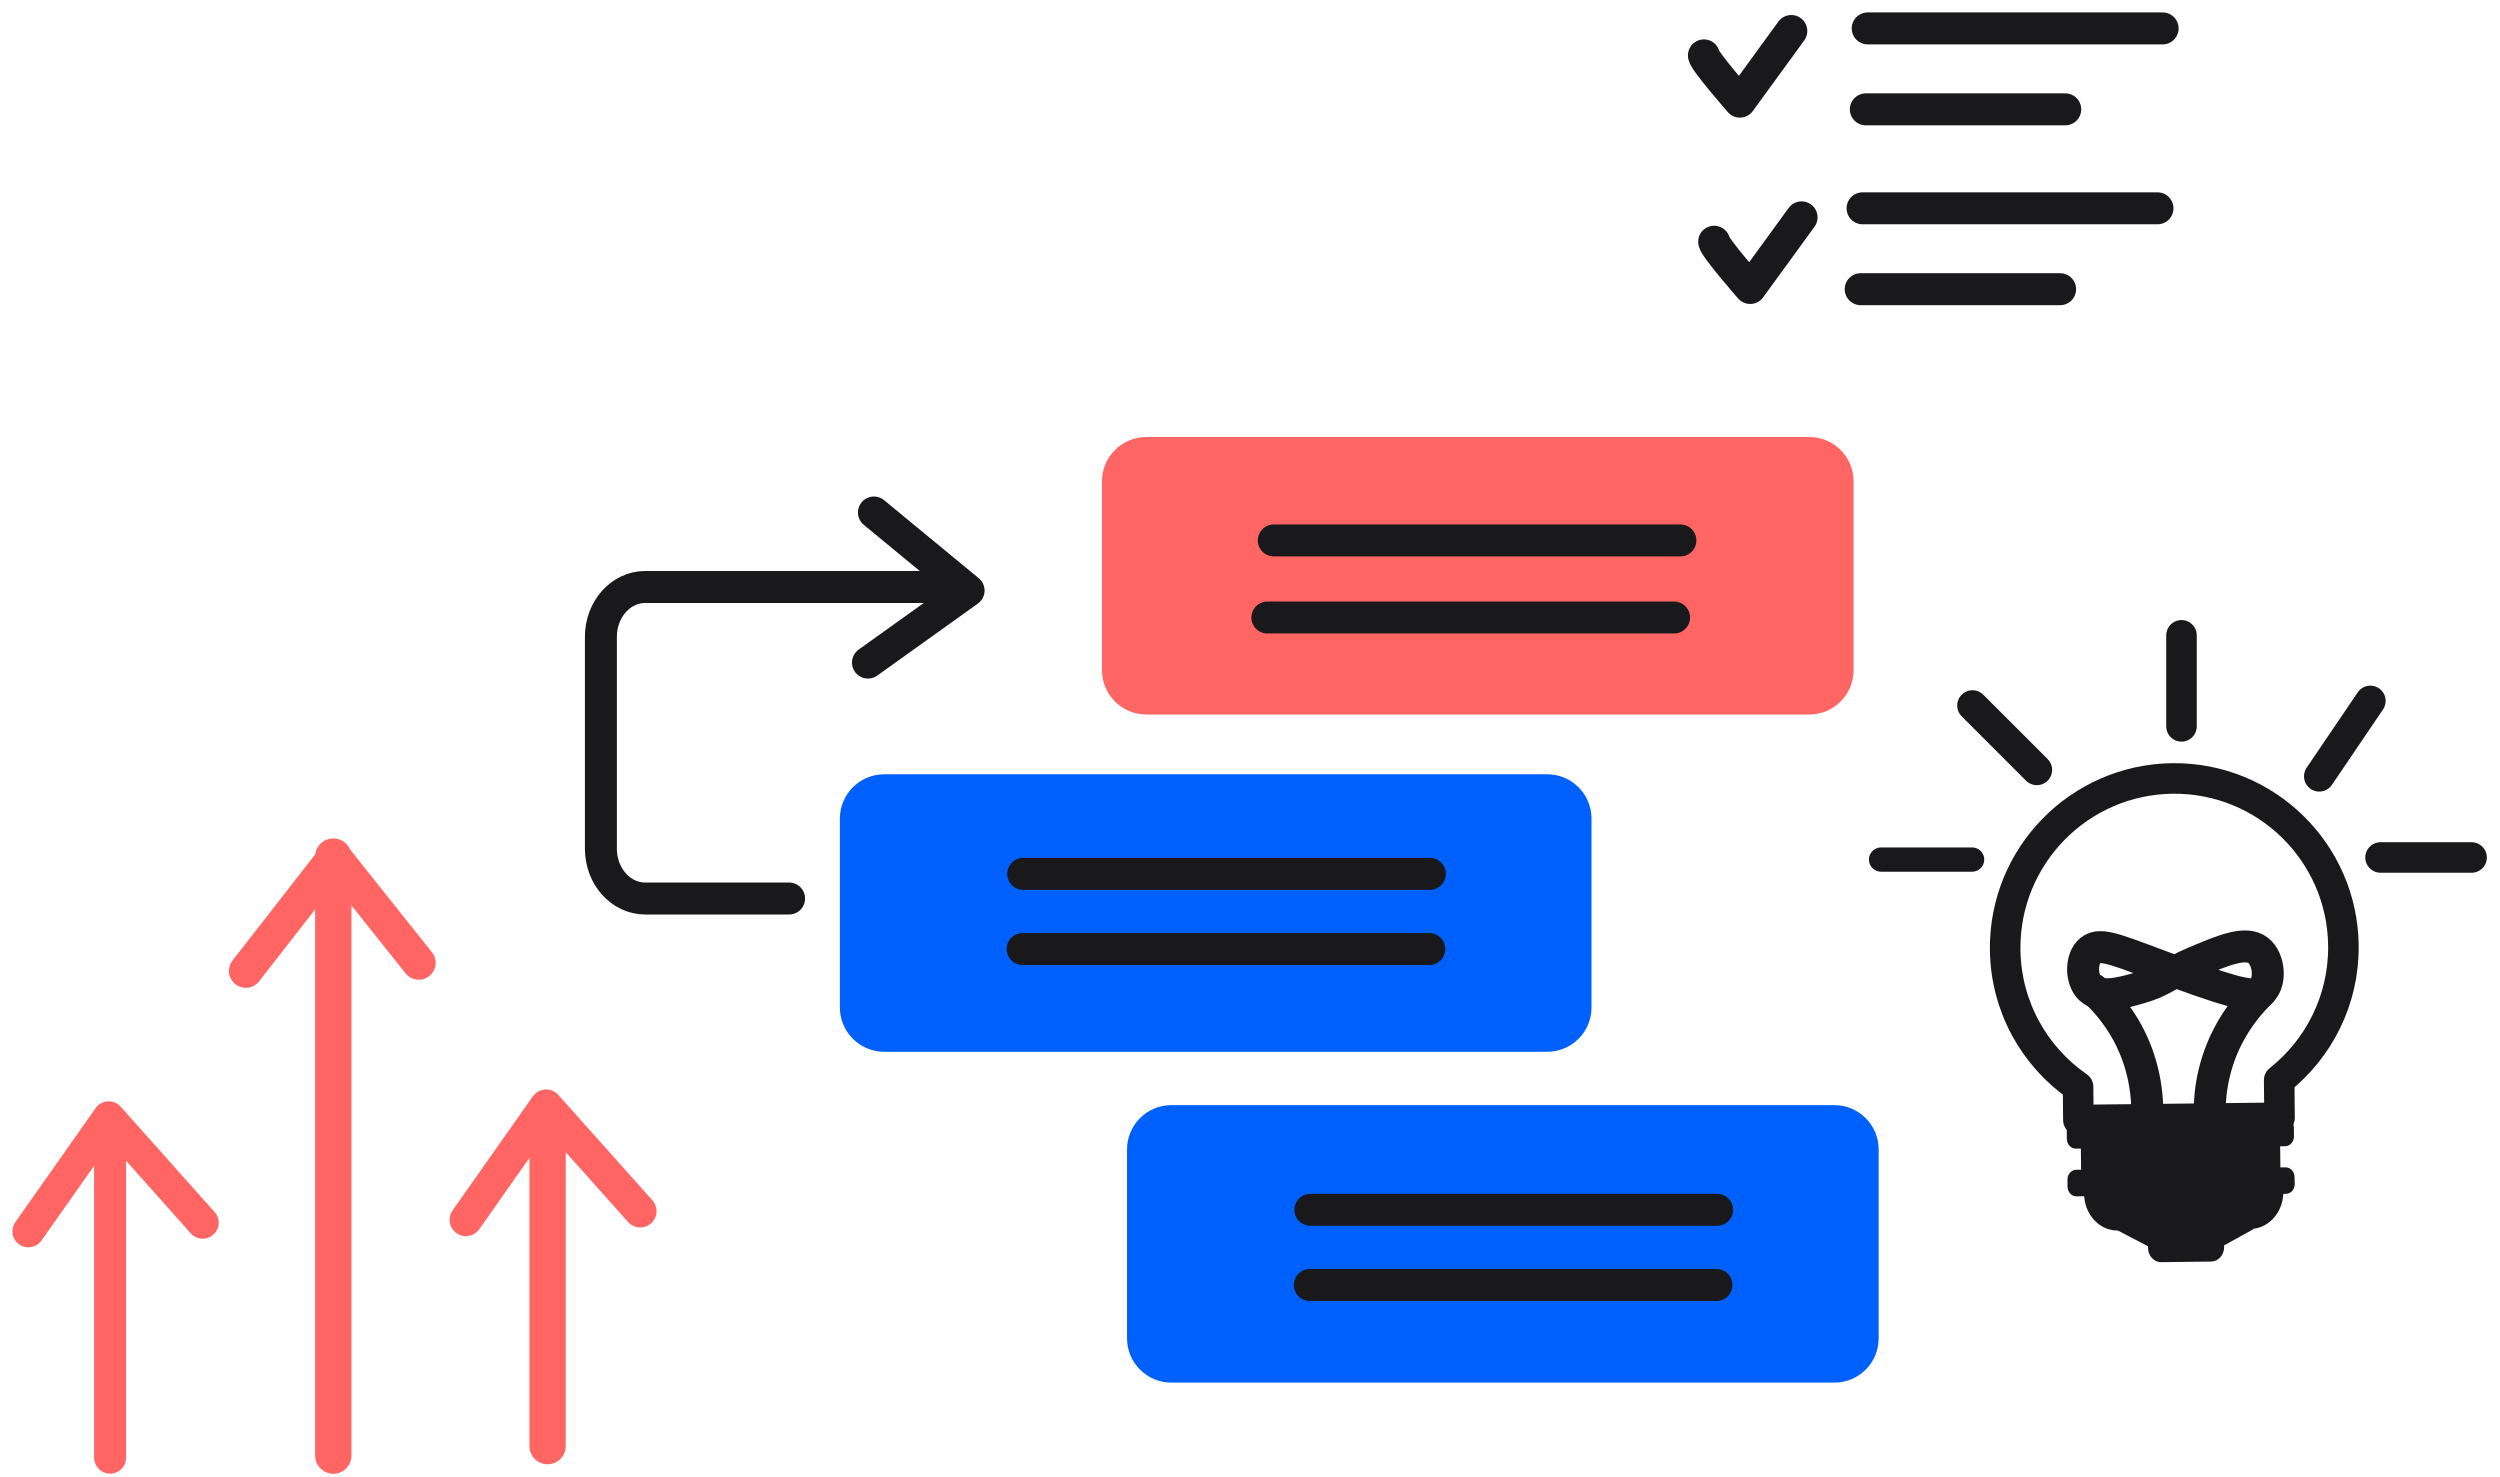 <svg width="176" height="104" viewBox="0 0 176 104" fill="none" xmlns="http://www.w3.org/2000/svg">
<path d="M127.373 50.301H80.698C78.976 50.301 77.579 48.903 77.579 47.181V33.885C77.579 32.163 78.976 30.766 80.698 30.766H127.373C129.095 30.766 130.492 32.163 130.492 33.885V47.181C130.492 48.903 129.095 50.301 127.373 50.301Z" fill="#FF6663"/>
<path d="M89.674 38.047H118.301" stroke="#19181a" stroke-width="2.25" stroke-miterlimit="10" stroke-linecap="round" stroke-linejoin="round"/>
<path d="M89.222 43.473H117.855" stroke="#19181a" stroke-width="2.25" stroke-miterlimit="10" stroke-linecap="round" stroke-linejoin="round"/>
<path d="M108.922 74.045H62.247C60.526 74.045 59.128 72.647 59.128 70.925V57.629C59.128 55.907 60.526 54.51 62.247 54.51H108.922C110.644 54.51 112.042 55.907 112.042 57.629V70.925C112.042 72.653 110.644 74.045 108.922 74.045Z" fill="#0060FB"/>
<path d="M72.036 61.52H100.664" stroke="#19181a" stroke-width="2.25" stroke-miterlimit="10" stroke-linecap="round" stroke-linejoin="round"/>
<path d="M71.994 66.812H100.621" stroke="#19181a" stroke-width="2.25" stroke-miterlimit="10" stroke-linecap="round" stroke-linejoin="round"/>
<path d="M129.137 97.336H82.463C80.741 97.336 79.343 95.938 79.343 94.216V80.92C79.343 79.198 80.741 77.801 82.463 77.801H129.137C130.859 77.801 132.257 79.198 132.257 80.92V94.216C132.257 95.944 130.859 97.336 129.137 97.336Z" fill="#0060FB"/>
<path d="M92.251 85.17H120.884" stroke="#19181a" stroke-width="2.25" stroke-miterlimit="10" stroke-linecap="round" stroke-linejoin="round"/>
<path d="M92.209 90.463H120.837" stroke="#19181a" stroke-width="2.25" stroke-miterlimit="10" stroke-linecap="round" stroke-linejoin="round"/>
<path d="M67.264 41.324H45.423C43.701 41.324 42.303 42.892 42.303 44.826V59.754C42.303 61.688 43.701 63.256 45.423 63.256H55.552" stroke="#19181a" stroke-width="2.25" stroke-miterlimit="10" stroke-linecap="round" stroke-linejoin="round"/>
<path d="M61.105 46.645L68.189 41.575L61.525 36.08" stroke="#19181a" stroke-width="2.25" stroke-miterlimit="10" stroke-linecap="round" stroke-linejoin="round"/>
<path d="M164.976 66.585C164.912 60.006 159.524 54.734 152.95 54.803C146.376 54.878 141.099 60.266 141.163 66.845C141.206 70.863 143.23 74.392 146.297 76.512L146.318 78.85L148.05 78.829L151.563 78.792L160.48 78.691L160.454 76.039C163.238 73.834 165.013 70.411 164.976 66.585Z" stroke="#19181a" stroke-width="2.15" stroke-miterlimit="10" stroke-linecap="round" stroke-linejoin="round"/>
<path d="M161.538 82.868C161.533 82.485 161.251 82.177 160.905 82.182L160.539 82.187L160.523 80.699L160.879 80.694C161.224 80.689 161.501 80.375 161.495 79.993L161.49 79.387C161.485 79.004 161.203 78.696 160.858 78.701L146.116 78.871C145.771 78.877 145.494 79.19 145.5 79.573L145.505 80.179C145.51 80.561 145.792 80.869 146.137 80.864L146.493 80.859L146.509 82.347L146.164 82.352C145.818 82.357 145.542 82.671 145.547 83.054L145.553 83.537C145.558 83.92 145.84 84.228 146.185 84.223L146.531 84.217H146.727C146.818 85.578 147.843 86.646 149.092 86.63H149.097L151.218 87.735L151.207 86.603H151.212H151.207L151.218 87.842C151.223 88.41 151.643 88.862 152.153 88.857L155.666 88.814C156.176 88.809 156.585 88.347 156.58 87.778L156.569 86.54L156.58 87.672L158.679 86.513L158.429 86.518C159.673 86.502 160.682 85.413 160.746 84.047H160.932C161.278 84.042 161.554 83.728 161.549 83.346L161.538 82.868Z" fill="#19181a"/>
<path d="M153.524 68.542C149.209 66.969 147.928 66.289 147.174 66.9C146.478 67.468 146.483 68.94 147.137 69.589C147.881 70.327 149.384 69.902 150.617 69.552C152.313 69.068 152.568 68.568 154.571 67.718C156.532 66.894 158.105 66.23 158.977 66.91C159.763 67.522 159.896 69.153 159.2 69.769C158.706 70.21 157.818 70.104 153.524 68.542Z" stroke="#19181a" stroke-width="2.25" stroke-miterlimit="10" stroke-linecap="round" stroke-linejoin="round"/>
<path d="M147.375 69.652C148.098 70.311 149.012 71.31 149.772 72.703C151.138 75.222 151.207 77.602 151.159 78.798" stroke="#19181a" stroke-width="2.25" stroke-miterlimit="10" stroke-linecap="round" stroke-linejoin="round"/>
<path d="M159.195 69.807C158.493 70.481 157.595 71.496 156.862 72.91C155.592 75.355 155.517 77.64 155.57 78.83" stroke="#19181a" stroke-width="2.25" stroke-miterlimit="10" stroke-linecap="round" stroke-linejoin="round"/>
<path d="M153.577 51.136C153.577 48.999 153.577 46.863 153.577 44.727" stroke="#19181a" stroke-width="2.15" stroke-miterlimit="10" stroke-linecap="round" stroke-linejoin="round"/>
<path d="M163.276 54.653C164.477 52.883 165.673 51.113 166.874 49.344" stroke="#19181a" stroke-width="2.15" stroke-miterlimit="10" stroke-linecap="round" stroke-linejoin="round"/>
<path d="M167.591 60.367C169.727 60.367 171.863 60.367 174 60.367" stroke="#19181a" stroke-width="2.15" stroke-miterlimit="10" stroke-linecap="round" stroke-linejoin="round"/>
<path d="M132.427 60.514C134.563 60.514 136.699 60.514 138.836 60.514" stroke="#19181a" stroke-width="1.708" stroke-miterlimit="10" stroke-linecap="round" stroke-linejoin="round"/>
<path d="M143.395 54.201C141.886 52.692 140.372 51.177 138.862 49.668" stroke="#19181a" stroke-width="2.15" stroke-miterlimit="10" stroke-linecap="round" stroke-linejoin="round"/>
<path d="M23.464 60.303V102.476" stroke="#FF6663" stroke-width="2.556" stroke-miterlimit="10" stroke-linecap="round" stroke-linejoin="round"/>
<path d="M29.48 67.784C27.503 65.303 25.526 62.816 23.549 60.334C21.466 63.007 19.388 65.68 17.305 68.353" stroke="#FF6663" stroke-width="2.377" stroke-miterlimit="10" stroke-linecap="round" stroke-linejoin="round"/>
<path d="M7.75 80.422V102.619" stroke="#FF6663" stroke-width="2.25" stroke-miterlimit="10" stroke-linecap="round" stroke-linejoin="round"/>
<path d="M14.271 86.08L7.654 78.656L2 86.686" stroke="#FF6663" stroke-width="2.25" stroke-miterlimit="10" stroke-linecap="round" stroke-linejoin="round"/>
<path d="M38.551 79.609V101.807" stroke="#FF6663" stroke-width="2.556" stroke-miterlimit="10" stroke-linecap="round" stroke-linejoin="round"/>
<path d="M45.072 85.264L38.45 77.846L32.801 85.876" stroke="#FF6663" stroke-width="2.297" stroke-miterlimit="10" stroke-linecap="round" stroke-linejoin="round"/>
<path d="M131.486 2H152.249" stroke="#19181a" stroke-width="2.25" stroke-miterlimit="10" stroke-linecap="round" stroke-linejoin="round"/>
<path d="M131.354 7.697H145.394" stroke="#19181a" stroke-width="2.25" stroke-miterlimit="10" stroke-linecap="round" stroke-linejoin="round"/>
<path d="M131.125 14.664H151.888" stroke="#19181a" stroke-width="2.25" stroke-miterlimit="10" stroke-linecap="round" stroke-linejoin="round"/>
<path d="M130.992 20.359H145.032" stroke="#19181a" stroke-width="2.25" stroke-miterlimit="10" stroke-linecap="round" stroke-linejoin="round"/>
<path d="M119.955 3.898C119.955 4.259 122.489 7.156 122.489 7.156L126.108 2.182" stroke="#19181a" stroke-width="2.25" stroke-miterlimit="10" stroke-linecap="round" stroke-linejoin="round"/>
<path d="M120.677 17.017C120.677 17.379 123.212 20.275 123.212 20.275L126.831 15.301" stroke="#19181a" stroke-width="2.25" stroke-miterlimit="10" stroke-linecap="round" stroke-linejoin="round"/>
</svg>
